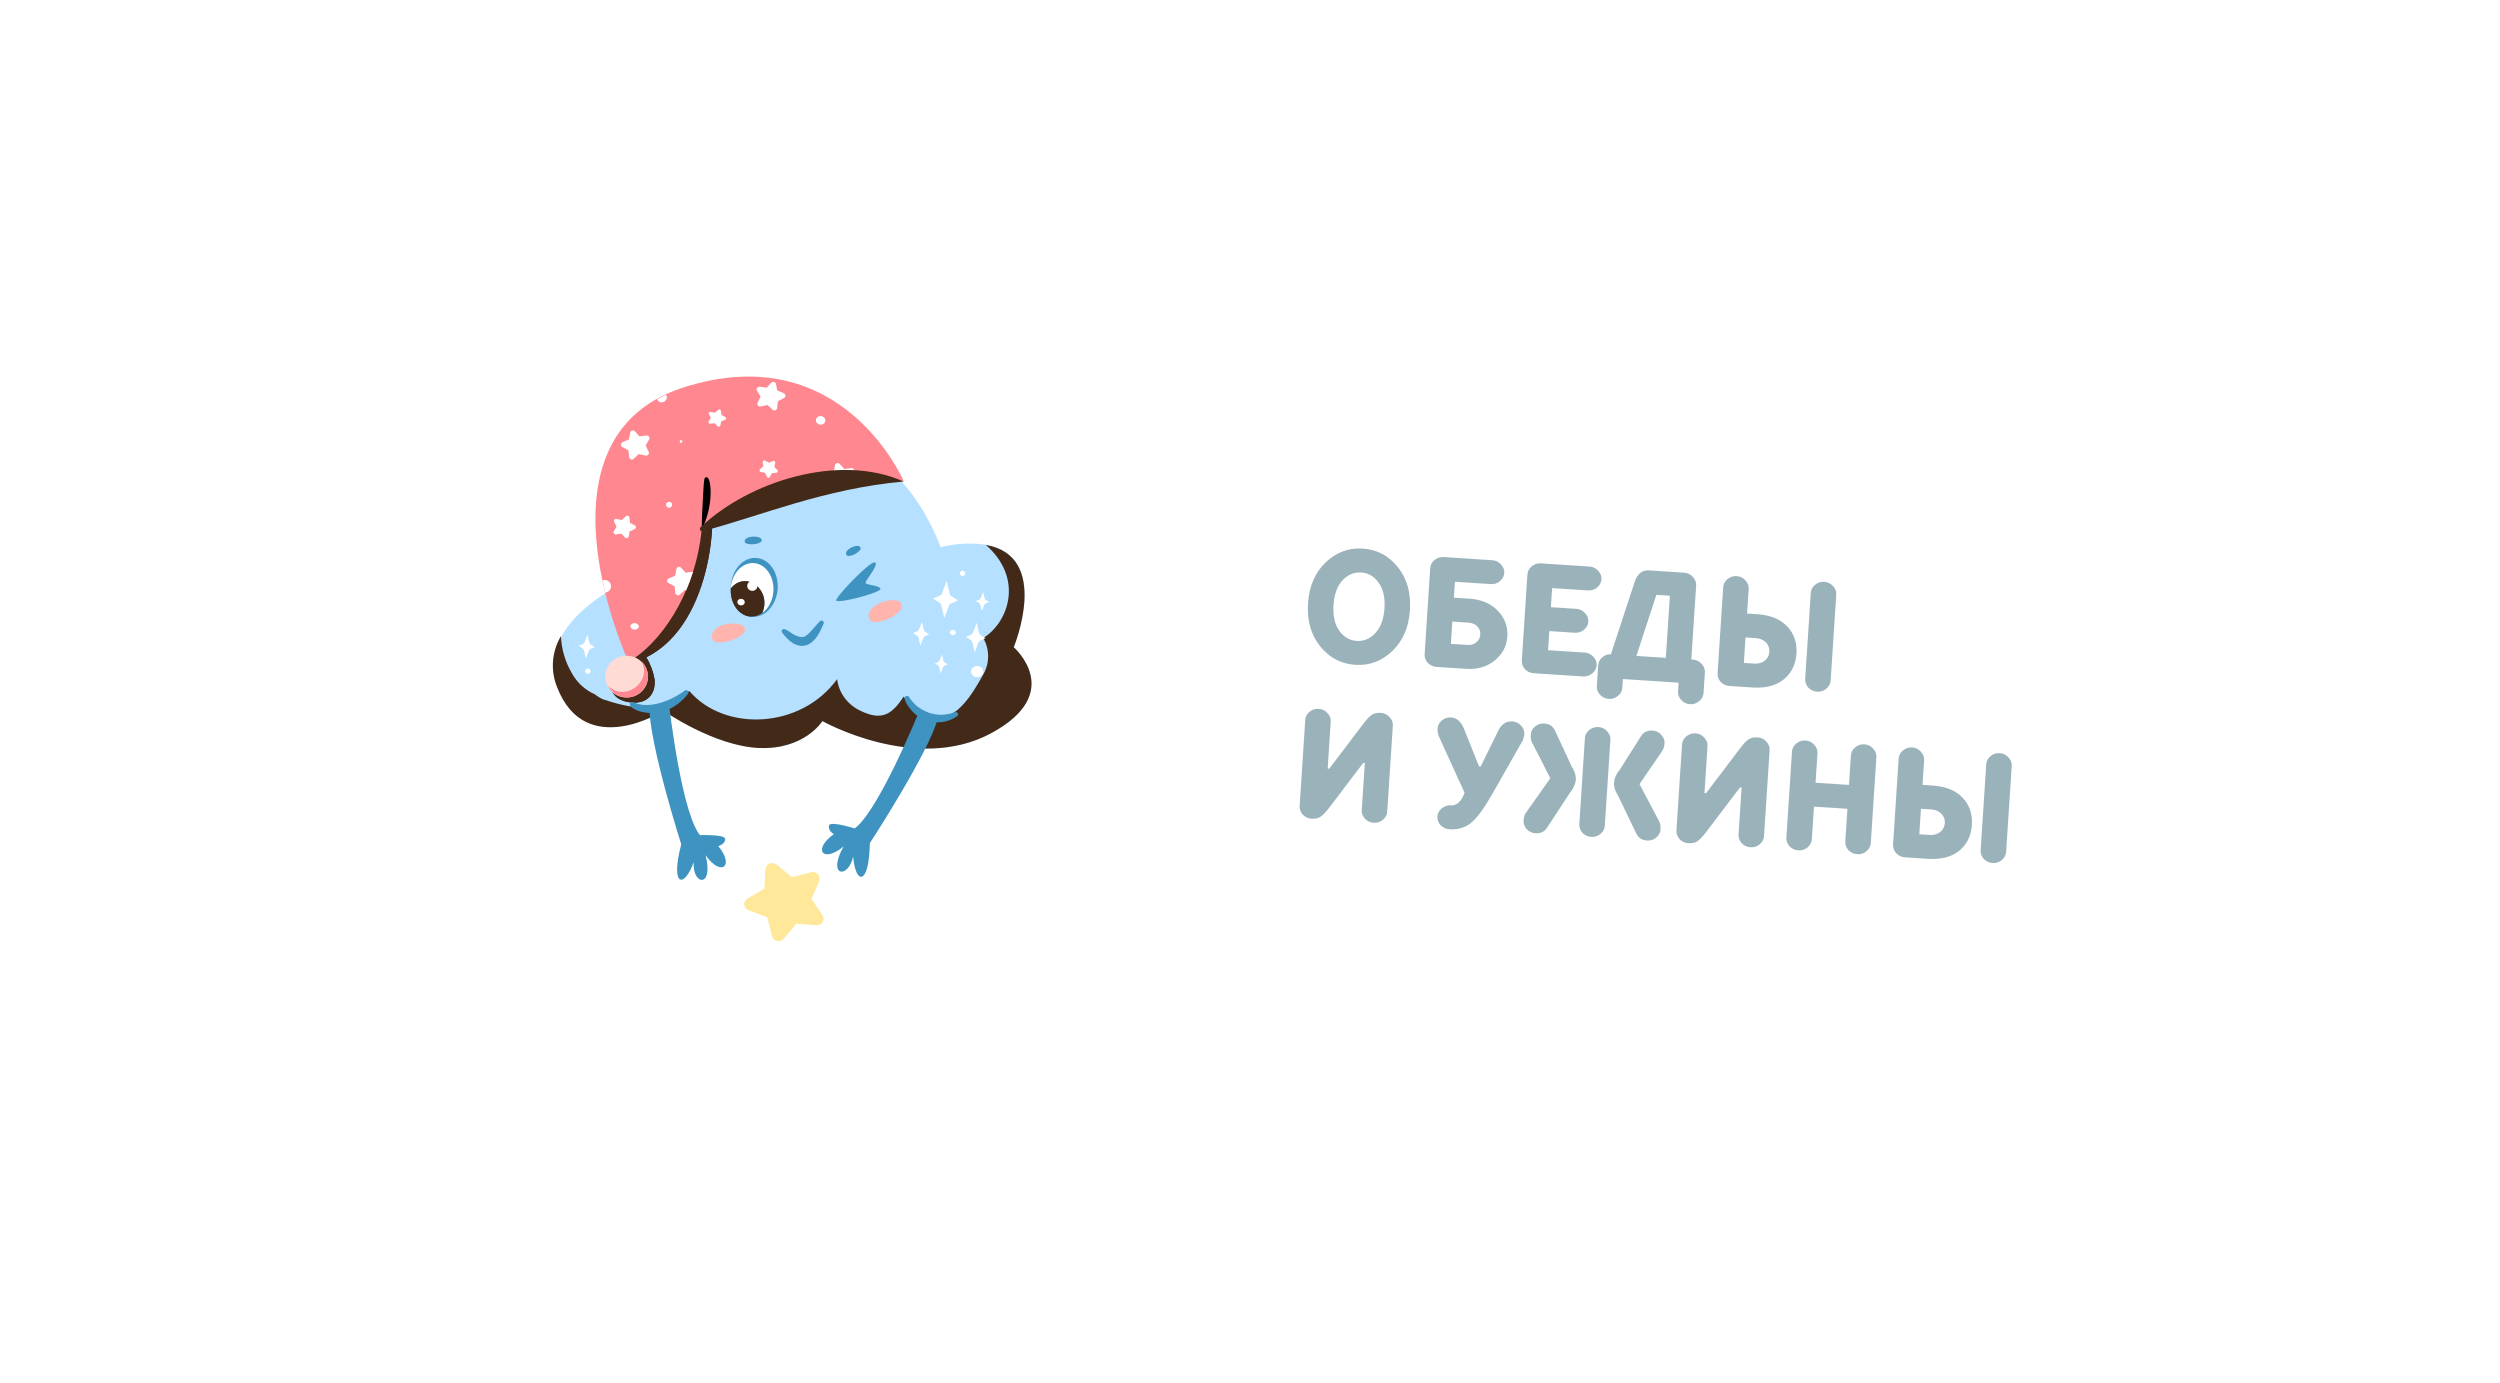 <?xml version="1.0" encoding="UTF-8"?> <svg xmlns="http://www.w3.org/2000/svg" width="141" height="78" viewBox="0 0 141 78" fill="none"> <g filter="url(#filter0_d_22_333)"> <rect x="17.543" y="9.039" width="108.876" height="42.245" rx="10.561" transform="rotate(3.724 17.543 9.039)" fill="white" shape-rendering="crispEdges"></rect> <g clip-path="url(#clip0_22_333)"> <path opacity="0.4" d="M42.222 46.062L43.275 46.456L43.539 47.514C43.557 47.581 43.593 47.642 43.644 47.691C43.694 47.739 43.758 47.773 43.828 47.788C43.897 47.804 43.969 47.8 44.037 47.778C44.104 47.756 44.163 47.716 44.208 47.663L44.916 46.817L46.038 46.905C46.11 46.911 46.181 46.897 46.244 46.865C46.308 46.833 46.361 46.785 46.397 46.725C46.433 46.666 46.452 46.597 46.45 46.528C46.448 46.459 46.427 46.392 46.388 46.334L45.771 45.419L46.201 44.413C46.227 44.349 46.235 44.279 46.223 44.211C46.211 44.143 46.179 44.08 46.132 44.028C46.085 43.976 46.023 43.938 45.955 43.918C45.887 43.897 45.814 43.896 45.745 43.914L44.659 44.193L43.802 43.485C43.747 43.44 43.681 43.41 43.611 43.4C43.54 43.389 43.468 43.398 43.402 43.425C43.337 43.452 43.28 43.497 43.24 43.554C43.199 43.61 43.176 43.677 43.173 43.746L43.115 44.834L42.152 45.401C42.092 45.438 42.043 45.49 42.012 45.552C41.981 45.614 41.968 45.683 41.976 45.752C41.983 45.821 42.01 45.886 42.053 45.941C42.097 45.996 42.156 46.038 42.222 46.062Z" fill="#FFC700"></path> <path d="M55.894 36.074C51.665 38.359 46.397 35.386 46.397 35.386C46.397 35.386 45.393 37.007 42.842 36.906C40.29 36.805 37.447 34.803 37.447 34.803C37.447 34.803 33.047 37.618 31.45 33.472C30.282 30.437 33.774 27.958 36.785 26.91C36.785 26.91 36.929 21.495 43.677 19.644C50.426 17.793 53.049 25.578 53.049 25.578C53.885 25.37 54.755 25.323 55.611 25.437C59.308 26.073 57.176 31.213 57.176 31.213C57.176 31.213 60.131 33.789 55.894 36.074Z" fill="#B5E0FF"></path> <g style="mix-blend-mode:soft-light"> <path d="M36.453 31.791C36.685 32.174 36.842 32.596 36.916 33.035C36.999 33.851 36.504 34.513 35.401 34.311C34.507 34.137 34.309 33.508 34.616 32.853C34.848 32.367 35.37 31.924 35.464 31.654C35.596 31.32 35.37 31.317 35.814 29.591C36.206 28.064 36.994 25.332 37.843 23.991C38.169 23.476 38.596 22.982 39.184 22.785C39.357 22.726 39.799 22.601 39.958 22.712C40.471 23.036 40.369 29.845 36.453 31.791Z" fill="#432918"></path> </g> <g style="mix-blend-mode:soft-light"> <path d="M36.453 31.791C36.685 32.174 36.842 32.596 36.916 33.035C36.999 33.851 36.504 34.513 35.401 34.311C34.507 34.137 34.309 33.508 34.616 32.853C34.848 32.367 35.37 31.924 35.464 31.654C35.596 31.32 35.37 31.317 35.814 29.591C36.206 28.064 36.994 25.332 37.843 23.991C38.169 23.476 38.596 22.982 39.184 22.785C39.357 22.726 39.799 22.601 39.958 22.712C40.471 23.036 40.369 29.845 36.453 31.791Z" fill="#432918"></path> </g> <path d="M50.975 21.874C47.839 21.027 42.274 23.189 39.578 24.567C39.209 28.306 37.156 31.083 35.446 32.046C34.804 30.57 34.312 29.036 33.978 27.467C32.95 22.602 33.742 18.088 38.574 16.563C47.526 13.708 50.975 21.874 50.975 21.874Z" fill="#FF8790"></path> <g style="mix-blend-mode:soft-light"> <path d="M39.577 24.566C39.581 23.913 39.626 23.104 39.666 22.448C39.706 21.791 39.7 21.62 39.86 21.636C40.154 21.672 40.236 23.364 39.577 24.566Z" fill="black"></path> </g> <path d="M43.86 27.93C43.805 28.767 43.218 29.556 42.435 29.505C41.773 29.462 41.156 28.762 41.221 27.759C41.281 26.842 41.919 26.139 42.651 26.187C43.383 26.234 43.92 27.007 43.86 27.93Z" fill="#3E93C1"></path> <path d="M43.62 28.066C43.571 28.826 43.035 29.544 42.318 29.497C41.711 29.458 41.152 28.816 41.211 27.909C41.266 27.074 41.849 26.434 42.514 26.477C43.18 26.521 43.675 27.231 43.62 28.066Z" fill="white"></path> <path d="M42.991 29.292C42.175 29.889 41.153 29.134 41.212 27.912C42.075 26.847 43.553 28.011 42.991 29.292Z" fill="#3E93C1"></path> <g style="mix-blend-mode:soft-light"> <path d="M42.991 29.292C42.175 29.889 41.153 29.134 41.212 27.912C42.075 26.847 43.553 28.011 42.991 29.292Z" fill="#432918"></path> </g> <path d="M47.165 28.594C47.034 28.482 49.104 26.303 49.351 26.44C49.597 26.578 48.772 27.474 48.818 27.599C48.863 27.723 49.625 27.731 49.658 27.932C49.691 28.133 47.353 28.763 47.165 28.594Z" fill="#3E93C1"></path> <path d="M45.327 30.639C45.571 30.589 45.998 29.993 46.245 29.753C46.267 29.734 46.294 29.724 46.323 29.722C46.352 29.72 46.38 29.728 46.404 29.744C46.428 29.76 46.446 29.783 46.455 29.81C46.464 29.836 46.464 29.865 46.454 29.892C46.241 30.362 46.032 30.895 45.491 31.106C44.896 31.288 44.414 30.81 44.107 30.386C44.093 30.363 44.086 30.335 44.089 30.308C44.092 30.28 44.105 30.255 44.124 30.235C44.143 30.215 44.169 30.202 44.197 30.198C44.225 30.194 44.253 30.199 44.278 30.212L44.335 30.246C44.465 30.254 44.88 30.712 45.327 30.639Z" fill="#3E93C1"></path> <path d="M49.048 29.663C49.291 30.124 51.064 29.367 50.845 28.786C50.625 28.204 48.612 28.857 49.048 29.663Z" fill="#FFB4AD"></path> <path d="M40.17 30.756C40.29 31.26 42.109 30.708 42.017 30.185C41.924 29.662 39.948 29.809 40.17 30.756Z" fill="#FFB4AD"></path> <path d="M42.718 27.782C42.713 27.857 42.678 27.926 42.621 27.975C42.563 28.023 42.489 28.048 42.413 28.043C42.337 28.038 42.265 28.004 42.215 27.948C42.165 27.892 42.139 27.819 42.144 27.745C42.149 27.671 42.184 27.602 42.241 27.553C42.298 27.504 42.373 27.479 42.449 27.484C42.525 27.489 42.596 27.523 42.646 27.579C42.697 27.635 42.722 27.708 42.718 27.782V27.782Z" fill="white"></path> <path d="M42.005 28.691C42.002 28.74 41.977 28.786 41.935 28.819C41.893 28.851 41.839 28.867 41.783 28.864C41.727 28.86 41.675 28.837 41.638 28.799C41.6 28.762 41.581 28.713 41.584 28.663C41.588 28.614 41.613 28.568 41.655 28.536C41.696 28.503 41.751 28.487 41.807 28.491C41.863 28.494 41.915 28.517 41.952 28.555C41.989 28.593 42.008 28.641 42.005 28.691Z" fill="white"></path> <g style="mix-blend-mode:soft-light"> <path d="M43.584 17.834L43.292 17.565L42.9 17.644C42.872 17.65 42.843 17.649 42.816 17.64C42.789 17.631 42.765 17.615 42.747 17.593C42.729 17.572 42.717 17.546 42.714 17.518C42.71 17.491 42.715 17.463 42.727 17.438L42.897 17.089L42.693 16.756C42.679 16.732 42.672 16.704 42.673 16.677C42.674 16.649 42.682 16.622 42.698 16.599C42.714 16.576 42.736 16.558 42.762 16.546C42.788 16.535 42.817 16.53 42.845 16.533L43.242 16.582L43.507 16.294C43.526 16.276 43.55 16.263 43.576 16.257C43.602 16.251 43.63 16.252 43.656 16.259C43.682 16.266 43.705 16.28 43.724 16.299C43.742 16.317 43.756 16.34 43.762 16.366L43.839 16.743L44.208 16.899C44.234 16.91 44.257 16.928 44.273 16.951C44.29 16.974 44.299 17.001 44.3 17.029C44.301 17.057 44.294 17.085 44.28 17.109C44.266 17.133 44.244 17.152 44.219 17.165L43.869 17.35L43.831 17.735C43.828 17.761 43.818 17.786 43.802 17.808C43.786 17.829 43.764 17.845 43.738 17.855C43.713 17.866 43.685 17.869 43.658 17.865C43.631 17.861 43.605 17.85 43.584 17.834V17.834Z" fill="white"></path> </g> <g style="mix-blend-mode:soft-light"> <path d="M36.409 20.412L36.022 20.33L35.736 20.602C35.715 20.619 35.69 20.631 35.663 20.635C35.636 20.64 35.609 20.637 35.583 20.628C35.558 20.618 35.535 20.602 35.518 20.582C35.501 20.561 35.49 20.536 35.485 20.509L35.444 20.117L35.095 19.931C35.07 19.917 35.05 19.896 35.037 19.872C35.024 19.847 35.018 19.819 35.02 19.791C35.022 19.762 35.031 19.735 35.048 19.712C35.064 19.689 35.086 19.672 35.112 19.66L35.471 19.501L35.543 19.116C35.548 19.089 35.561 19.064 35.58 19.043C35.599 19.023 35.623 19.008 35.65 19C35.677 18.992 35.706 18.992 35.733 19C35.76 19.007 35.784 19.021 35.804 19.041L36.069 19.333L36.46 19.282C36.488 19.278 36.516 19.282 36.542 19.294C36.568 19.305 36.59 19.324 36.606 19.347C36.622 19.37 36.631 19.398 36.632 19.426C36.633 19.454 36.626 19.482 36.612 19.506L36.415 19.847L36.585 20.199C36.598 20.225 36.604 20.254 36.6 20.283C36.597 20.312 36.586 20.34 36.567 20.362C36.549 20.385 36.524 20.402 36.496 20.41C36.468 20.419 36.438 20.419 36.409 20.412V20.412Z" fill="white"></path> </g> <g style="mix-blend-mode:soft-light"> <path d="M39.084 26.971C38.976 27.325 38.849 27.672 38.701 28.011C38.595 28.004 38.667 27.954 38.34 28.258C38.32 28.276 38.295 28.288 38.269 28.293C38.242 28.298 38.215 28.296 38.189 28.287C38.164 28.278 38.142 28.262 38.124 28.242C38.107 28.221 38.096 28.197 38.092 28.17L38.049 27.788L37.705 27.604C37.681 27.59 37.661 27.57 37.648 27.546C37.635 27.522 37.629 27.495 37.63 27.468C37.632 27.44 37.642 27.414 37.658 27.392C37.674 27.37 37.697 27.352 37.722 27.342L38.08 27.186L38.15 26.809C38.156 26.782 38.169 26.758 38.188 26.738C38.206 26.718 38.23 26.703 38.257 26.696C38.284 26.689 38.312 26.688 38.339 26.695C38.365 26.703 38.39 26.717 38.409 26.736L38.672 27.021C38.808 26.997 38.945 26.98 39.084 26.971V26.971Z" fill="white"></path> </g> <g style="mix-blend-mode:soft-light"> <path d="M35.259 25.042L35.049 24.818L34.741 24.858C34.718 24.862 34.696 24.859 34.675 24.85C34.654 24.841 34.637 24.827 34.624 24.809C34.612 24.791 34.605 24.769 34.604 24.747C34.603 24.726 34.609 24.704 34.621 24.685L34.774 24.422L34.638 24.151C34.627 24.131 34.623 24.109 34.625 24.087C34.627 24.065 34.636 24.045 34.649 24.027C34.663 24.01 34.682 23.997 34.703 23.99C34.724 23.983 34.747 23.981 34.769 23.986L35.074 24.046L35.298 23.838C35.314 23.823 35.334 23.812 35.356 23.807C35.378 23.802 35.401 23.804 35.422 23.811C35.443 23.819 35.461 23.832 35.475 23.849C35.489 23.866 35.498 23.887 35.5 23.909L35.534 24.209L35.808 24.354C35.827 24.365 35.843 24.381 35.854 24.4C35.864 24.419 35.869 24.441 35.868 24.462C35.866 24.484 35.859 24.505 35.846 24.522C35.833 24.54 35.815 24.553 35.794 24.561L35.511 24.686L35.455 24.985C35.451 25.005 35.441 25.023 35.427 25.038C35.412 25.053 35.394 25.064 35.374 25.07C35.354 25.075 35.333 25.076 35.313 25.071C35.292 25.066 35.274 25.056 35.259 25.042V25.042Z" fill="white"></path> </g> <g style="mix-blend-mode:soft-light"> <path d="M40.472 18.76L40.308 18.589L40.065 18.617C40.048 18.62 40.03 18.618 40.014 18.611C39.998 18.604 39.984 18.593 39.974 18.579C39.964 18.566 39.958 18.55 39.957 18.533C39.956 18.516 39.961 18.5 39.969 18.485L40.09 18.286L39.983 18.076C39.975 18.061 39.971 18.045 39.973 18.028C39.974 18.011 39.981 17.996 39.992 17.982C40.002 17.969 40.017 17.959 40.033 17.953C40.05 17.948 40.068 17.946 40.085 17.95L40.326 17.997L40.503 17.839C40.516 17.827 40.532 17.82 40.549 17.816C40.566 17.813 40.584 17.814 40.6 17.82C40.617 17.825 40.632 17.835 40.642 17.848C40.653 17.861 40.66 17.877 40.662 17.893L40.689 18.125L40.907 18.235C40.922 18.244 40.934 18.256 40.942 18.27C40.95 18.285 40.954 18.301 40.953 18.317C40.952 18.334 40.946 18.349 40.936 18.362C40.926 18.376 40.912 18.386 40.897 18.393L40.673 18.487L40.63 18.716C40.626 18.731 40.618 18.746 40.607 18.757C40.596 18.769 40.581 18.777 40.565 18.782C40.549 18.786 40.532 18.787 40.516 18.783C40.499 18.779 40.484 18.771 40.472 18.76Z" fill="white"></path> </g> <g style="mix-blend-mode:soft-light"> <path d="M43.783 21.385L43.538 21.407L43.42 21.616C43.411 21.631 43.399 21.644 43.383 21.652C43.367 21.66 43.35 21.664 43.332 21.663C43.314 21.662 43.297 21.656 43.283 21.646C43.269 21.635 43.257 21.622 43.251 21.605L43.152 21.387L42.912 21.341C42.895 21.338 42.879 21.33 42.866 21.318C42.853 21.307 42.844 21.292 42.839 21.275C42.834 21.259 42.835 21.242 42.84 21.225C42.844 21.209 42.854 21.194 42.867 21.183L43.05 21.024L43.019 20.788C43.016 20.77 43.019 20.753 43.026 20.737C43.033 20.721 43.045 20.708 43.06 20.699C43.075 20.689 43.092 20.684 43.11 20.684C43.128 20.684 43.145 20.688 43.161 20.697L43.373 20.818L43.594 20.718C43.61 20.711 43.627 20.708 43.645 20.71C43.662 20.712 43.679 20.719 43.693 20.73C43.706 20.74 43.717 20.754 43.723 20.771C43.729 20.787 43.73 20.804 43.726 20.821L43.674 21.055L43.841 21.228C43.854 21.241 43.863 21.256 43.867 21.273C43.871 21.291 43.87 21.308 43.864 21.325C43.858 21.341 43.847 21.356 43.833 21.367C43.819 21.377 43.801 21.384 43.783 21.385Z" fill="white"></path> </g> <g style="mix-blend-mode:soft-light"> <path d="M48.15 21.345C47.918 21.749 47.942 21.647 48.005 21.78C46.721 21.949 47.158 22.038 46.649 21.765C46.624 21.751 46.605 21.731 46.591 21.706C46.578 21.682 46.572 21.654 46.574 21.627C46.575 21.599 46.585 21.572 46.601 21.549C46.618 21.527 46.64 21.509 46.666 21.499L47.025 21.338L47.096 20.956C47.101 20.928 47.113 20.903 47.132 20.882C47.151 20.861 47.175 20.846 47.202 20.838C47.229 20.83 47.258 20.831 47.285 20.838C47.312 20.846 47.337 20.861 47.355 20.882L47.619 21.172L48.01 21.122C48.037 21.119 48.064 21.125 48.089 21.137C48.113 21.149 48.134 21.168 48.148 21.191C48.163 21.214 48.171 21.241 48.171 21.268C48.171 21.295 48.164 21.322 48.15 21.345V21.345Z" fill="white"></path> </g> <g style="mix-blend-mode:soft-light"> <path d="M46.551 18.447C46.547 18.511 46.514 18.571 46.461 18.613C46.408 18.655 46.338 18.676 46.267 18.672C46.196 18.667 46.13 18.637 46.083 18.588C46.035 18.54 46.011 18.476 46.016 18.412C46.02 18.348 46.052 18.288 46.105 18.245C46.158 18.203 46.228 18.182 46.299 18.187C46.37 18.192 46.436 18.221 46.484 18.27C46.531 18.319 46.555 18.382 46.551 18.447Z" fill="white"></path> </g> <g style="mix-blend-mode:soft-light"> <path d="M37.068 17.234C37.224 17.144 37.391 17.059 37.559 16.982C37.786 17.304 37.208 17.624 37.068 17.234Z" fill="white"></path> </g> <g style="mix-blend-mode:soft-light"> <path d="M38.486 19.613C38.487 19.624 38.486 19.635 38.483 19.645C38.479 19.655 38.473 19.665 38.465 19.673C38.458 19.681 38.448 19.687 38.438 19.691C38.427 19.695 38.416 19.696 38.405 19.696C38.394 19.695 38.383 19.692 38.373 19.686C38.363 19.681 38.355 19.674 38.348 19.665C38.341 19.656 38.337 19.646 38.334 19.636C38.332 19.625 38.332 19.614 38.335 19.603C38.339 19.586 38.349 19.571 38.364 19.56C38.379 19.55 38.397 19.545 38.415 19.546C38.433 19.547 38.45 19.555 38.463 19.567C38.476 19.579 38.484 19.595 38.486 19.613V19.613Z" fill="white"></path> </g> <g style="mix-blend-mode:soft-light"> <path d="M37.908 23.201C37.906 23.245 37.885 23.287 37.85 23.316C37.816 23.346 37.771 23.36 37.725 23.358C37.68 23.355 37.637 23.334 37.607 23.3C37.577 23.267 37.561 23.223 37.564 23.178C37.567 23.134 37.588 23.093 37.622 23.063C37.657 23.034 37.702 23.019 37.747 23.022C37.793 23.025 37.836 23.045 37.866 23.079C37.896 23.113 37.911 23.156 37.908 23.201V23.201Z" fill="white"></path> </g> <g style="mix-blend-mode:soft-light"> <path d="M34.459 27.81C34.454 27.895 34.419 27.976 34.359 28.037C34.299 28.098 34.219 28.135 34.135 28.141C34.082 27.918 34.03 27.687 33.983 27.452C34.039 27.431 34.099 27.424 34.157 27.432C34.216 27.44 34.272 27.463 34.319 27.499C34.367 27.535 34.404 27.582 34.429 27.637C34.453 27.691 34.464 27.75 34.459 27.81V27.81Z" fill="white"></path> </g> <g style="mix-blend-mode:soft-light"> <path d="M36.041 30.062C36.022 30.115 35.987 30.16 35.94 30.191C35.893 30.222 35.837 30.236 35.78 30.233C35.723 30.229 35.67 30.207 35.627 30.171C35.584 30.134 35.555 30.085 35.544 30.03C35.562 29.978 35.597 29.933 35.644 29.902C35.691 29.871 35.748 29.856 35.804 29.86C35.861 29.864 35.915 29.885 35.957 29.922C36 29.959 36.029 30.008 36.041 30.062Z" fill="white"></path> </g> <g style="mix-blend-mode:soft-light"> <path d="M41.88 23.545C41.452 23.701 41.487 23.701 41.49 23.642C41.494 23.603 41.51 23.566 41.538 23.537C41.566 23.507 41.603 23.485 41.645 23.474C41.688 23.464 41.733 23.465 41.775 23.478C41.816 23.49 41.853 23.514 41.88 23.545V23.545Z" fill="white"></path> </g> <g style="mix-blend-mode:soft-light"> <path d="M39.509 24.459C42.248 21.854 47.339 20.256 50.967 21.878C46.512 22.272 42.917 23.814 39.644 24.673C39.616 24.681 39.586 24.68 39.558 24.67C39.531 24.66 39.508 24.641 39.492 24.616C39.477 24.592 39.47 24.563 39.473 24.535C39.476 24.506 39.489 24.48 39.509 24.459V24.459Z" fill="#432918"></path> </g> <g style="mix-blend-mode:soft-light"> <path d="M55.891 36.077C51.658 38.357 46.383 35.388 46.383 35.388C46.383 35.388 45.378 37.006 42.824 36.905C40.27 36.804 37.424 34.805 37.424 34.805C37.424 34.805 33.02 37.614 31.42 33.475C31.231 33.01 31.152 32.509 31.19 32.011C31.228 31.513 31.381 31.03 31.638 30.598C31.666 31.326 31.874 32.037 32.244 32.671C32.531 33.208 32.995 33.636 33.561 33.886C33.702 34.002 33.859 34.096 34.028 34.166C36.316 34.925 37.181 34.704 38.879 33.693C40.855 36.005 45.165 35.851 47.213 33.023C47.26 33.405 47.406 33.769 47.638 34.082C47.869 34.394 48.179 34.644 48.536 34.809C49.765 35.41 50.325 34.977 50.967 34.007C51.303 34.489 51.673 35.003 52.249 35.19C52.864 35.39 53.553 35.147 54.035 34.732C54.615 34.232 55.059 33.462 55.428 32.809C55.621 32.492 55.725 32.131 55.73 31.762C55.736 31.394 55.641 31.03 55.456 30.707C56.917 29.785 57.733 27.317 55.605 25.457C59.307 26.093 57.173 31.223 57.173 31.223C57.173 31.223 60.132 33.797 55.891 36.077Z" fill="#432918"></path> </g> <path d="M51.887 34.726C51.887 34.726 49.398 40.889 48.043 41.544L49.023 42.327C49.023 42.327 52.413 37.148 52.912 35.176L51.887 34.726Z" fill="#3E93C1"></path> <path d="M51.269 34.027C51.461 34.339 51.734 34.596 52.06 34.772C52.387 34.949 52.756 35.039 53.13 35.033C53.38 35.02 53.626 34.969 53.86 34.885C53.89 34.874 53.924 34.875 53.954 34.887C53.984 34.899 54.008 34.921 54.023 34.949C54.037 34.977 54.041 35.009 54.033 35.039C54.025 35.07 54.005 35.096 53.979 35.113C53.607 35.374 53.149 35.494 52.691 35.451C52.233 35.407 51.806 35.203 51.492 34.877C51.289 34.675 50.832 34.061 51.113 33.972C51.203 33.944 51.295 34.029 51.269 34.027Z" fill="#3E93C1"></path> <path d="M48.446 41.518C48.446 41.518 46.848 40.984 46.76 41.272C46.672 41.559 47.028 41.767 47.028 41.767C45.836 42.598 46.375 43.447 47.58 42.459C46.613 44.165 47.854 44.314 48.12 43.017C48.234 44.619 49.034 44.724 49.059 42.222L48.446 41.518Z" fill="#3E93C1"></path> <path d="M35.721 34.328C37.071 34.933 38.789 33.547 38.627 33.663C38.653 33.647 38.684 33.64 38.715 33.644C38.745 33.648 38.773 33.662 38.795 33.684C38.816 33.706 38.829 33.734 38.832 33.764C38.834 33.794 38.826 33.824 38.808 33.849C37.356 35.697 35.205 34.695 35.565 34.351C35.637 34.28 35.747 34.33 35.721 34.328Z" fill="#3E93C1"></path> <path d="M37.729 34.403C37.729 34.403 38.467 40.978 39.606 41.962L38.46 42.463C38.46 42.463 36.582 36.587 36.631 34.569L37.729 34.403Z" fill="#3E93C1"></path> <path d="M39.211 41.831C39.211 41.831 40.892 41.738 40.9 42.036C40.909 42.334 40.51 42.438 40.51 42.438C41.437 43.543 40.692 44.212 39.793 42.954C40.273 44.829 39.037 44.654 39.125 43.345C38.587 44.844 37.787 44.735 38.422 42.342L39.211 41.831Z" fill="#3E93C1"></path> <path d="M42 25.265C42.018 25.515 42.988 25.441 42.963 25.173C42.937 24.904 41.975 24.907 42 25.265Z" fill="#3E93C1"></path> <path d="M47.738 26.017C47.853 26.231 48.661 25.813 48.525 25.584C48.388 25.354 47.571 25.706 47.738 26.017Z" fill="#3E93C1"></path> <g style="mix-blend-mode:soft-light"> <path d="M53.394 27.485L53.592 28.301L54.033 28.575L53.559 28.792L53.258 29.573L53.06 28.759L52.619 28.483L53.092 28.269L53.394 27.485Z" fill="white"></path> </g> <g style="mix-blend-mode:soft-light"> <path d="M51.996 29.791C52.152 30.42 52.05 30.268 52.411 30.492C52.025 30.664 52.15 30.527 51.909 31.133C51.753 30.504 51.854 30.653 51.493 30.432C51.88 30.257 51.76 30.394 51.996 29.791Z" fill="white"></path> </g> <g style="mix-blend-mode:soft-light"> <path d="M33.132 30.51C33.288 31.139 33.186 30.989 33.547 31.211C33.16 31.384 33.286 31.249 33.044 31.852C32.891 31.223 32.99 31.372 32.629 31.151C33.015 30.991 32.898 31.113 33.132 30.51Z" fill="white"></path> </g> <g style="mix-blend-mode:soft-light"> <path d="M55.084 29.842C55.27 30.617 55.149 30.439 55.584 30.717C55.117 30.941 55.26 30.764 54.975 31.52C54.789 30.744 54.909 30.92 54.475 30.645C54.944 30.426 54.798 30.597 55.084 29.842Z" fill="white"></path> </g> <g style="mix-blend-mode:soft-light"> <path d="M55.446 28.105C55.575 28.614 55.493 28.491 55.793 28.671C55.472 28.81 55.57 28.699 55.376 29.187C55.246 28.678 55.329 28.801 55.028 28.621C55.349 28.482 55.252 28.591 55.446 28.105Z" fill="white"></path> </g> <g style="mix-blend-mode:soft-light"> <path d="M53.124 31.624C53.245 32.132 53.167 32.009 53.452 32.188C53.147 32.328 53.24 32.217 53.054 32.705C52.932 32.197 53.01 32.319 52.726 32.141C53.031 32.001 52.938 32.109 53.124 31.624Z" fill="white"></path> </g> <g style="mix-blend-mode:soft-light"> <path d="M53.914 30.402C53.907 30.443 53.884 30.479 53.85 30.505C53.817 30.53 53.775 30.543 53.733 30.54C53.691 30.537 53.651 30.519 53.621 30.49C53.591 30.46 53.573 30.421 53.57 30.38C53.578 30.339 53.601 30.302 53.635 30.277C53.668 30.251 53.71 30.239 53.752 30.242C53.794 30.244 53.834 30.262 53.864 30.292C53.894 30.321 53.912 30.36 53.914 30.402Z" fill="white"></path> </g> <g style="mix-blend-mode:soft-light"> <path d="M54.437 27.085C54.43 27.121 54.41 27.153 54.38 27.175C54.351 27.198 54.314 27.209 54.276 27.206C54.239 27.204 54.204 27.188 54.178 27.162C54.151 27.136 54.135 27.102 54.133 27.066C54.131 27.044 54.135 27.023 54.142 27.003C54.15 26.983 54.162 26.965 54.178 26.95C54.193 26.935 54.212 26.924 54.232 26.916C54.252 26.909 54.274 26.905 54.296 26.907C54.318 26.908 54.339 26.914 54.358 26.924C54.378 26.934 54.395 26.948 54.408 26.965C54.421 26.982 54.431 27.002 54.436 27.022C54.441 27.043 54.441 27.065 54.437 27.085Z" fill="white"></path> </g> <g style="mix-blend-mode:soft-light"> <path d="M33.305 32.581C33.302 32.62 33.284 32.657 33.253 32.684C33.222 32.71 33.182 32.723 33.142 32.72C33.101 32.718 33.063 32.699 33.036 32.669C33.009 32.639 32.995 32.6 32.998 32.561C33.001 32.521 33.019 32.484 33.05 32.458C33.081 32.432 33.12 32.419 33.161 32.421C33.202 32.424 33.24 32.442 33.267 32.472C33.294 32.502 33.307 32.541 33.305 32.581Z" fill="white"></path> </g> <g style="mix-blend-mode:soft-light"> <path d="M55.46 32.618C55.454 32.702 55.413 32.78 55.344 32.836C55.276 32.891 55.186 32.919 55.095 32.913C55.004 32.907 54.918 32.868 54.858 32.804C54.797 32.74 54.766 32.657 54.771 32.573C54.777 32.489 54.818 32.411 54.887 32.356C54.955 32.3 55.045 32.273 55.136 32.279C55.227 32.285 55.313 32.324 55.373 32.387C55.434 32.451 55.465 32.534 55.46 32.618Z" fill="white"></path> </g> <path d="M35.263 34.056C35.928 34.099 36.501 33.608 36.544 32.96C36.586 32.311 36.081 31.75 35.416 31.707C34.75 31.663 34.177 32.154 34.135 32.803C34.092 33.452 34.597 34.012 35.263 34.056Z" fill="#FFDBD6"></path> <path d="M36.544 32.947C36.527 33.209 36.424 33.458 36.251 33.655C36.078 33.852 35.845 33.986 35.587 34.037C35.33 34.088 35.063 34.052 34.828 33.935C34.593 33.819 34.403 33.628 34.288 33.392C35.239 34.339 36.789 33.188 36.187 32.019C36.31 32.139 36.406 32.284 36.468 32.444C36.529 32.604 36.555 32.776 36.544 32.947Z" fill="#FF8790"></path> </g> <path d="M77.57 30.422C77.873 30.099 78.045 29.635 78.084 29.031C78.124 28.426 78.014 27.944 77.754 27.584C77.501 27.225 77.174 27.032 76.773 27.006C76.372 26.98 76.019 27.128 75.716 27.451C75.418 27.775 75.25 28.239 75.21 28.843C75.171 29.448 75.278 29.93 75.531 30.289C75.79 30.649 76.12 30.842 76.522 30.868C76.923 30.894 77.272 30.745 77.57 30.422ZM78.84 26.708C79.357 27.355 79.584 28.16 79.521 29.124C79.458 30.088 79.129 30.857 78.532 31.432C77.936 32.006 77.236 32.267 76.434 32.215C75.632 32.163 74.972 31.813 74.455 31.166C73.938 30.519 73.71 29.714 73.773 28.75C73.836 27.786 74.166 27.017 74.762 26.442C75.359 25.868 76.058 25.607 76.861 25.659C77.663 25.711 78.323 26.061 78.84 26.708ZM84.476 29.167C84.871 29.577 85.05 30.058 85.014 30.609C84.978 31.16 84.741 31.613 84.303 31.97C83.865 32.326 83.326 32.483 82.685 32.441L81.023 32.333C80.826 32.321 80.659 32.244 80.524 32.102C80.396 31.956 80.337 31.793 80.349 31.613L80.664 26.763C80.676 26.584 80.755 26.433 80.901 26.31C81.054 26.181 81.229 26.124 81.427 26.137L84.166 26.315C84.364 26.328 84.527 26.407 84.655 26.554C84.79 26.695 84.852 26.855 84.841 27.035C84.829 27.215 84.747 27.369 84.594 27.497C84.448 27.62 84.276 27.675 84.078 27.662L82.058 27.53L81.999 28.428L82.897 28.487C83.556 28.53 84.082 28.756 84.476 29.167ZM81.83 31.033L82.773 31.094C82.97 31.107 83.136 31.058 83.269 30.946C83.403 30.835 83.475 30.689 83.487 30.51C83.499 30.324 83.443 30.17 83.319 30.048C83.201 29.92 83.031 29.849 82.809 29.834L81.911 29.776L81.83 31.033ZM87.311 31.39L89.377 31.524C89.574 31.537 89.737 31.617 89.866 31.764C90.001 31.905 90.063 32.065 90.051 32.245C90.04 32.424 89.954 32.578 89.796 32.706C89.638 32.828 89.469 32.883 89.289 32.871L86.505 32.69C86.307 32.677 86.141 32.6 86.006 32.459C85.877 32.313 85.819 32.149 85.83 31.97L86.146 27.12C86.158 26.941 86.237 26.789 86.383 26.666C86.536 26.538 86.711 26.48 86.908 26.493L89.647 26.672C89.845 26.684 90.008 26.764 90.137 26.911C90.272 27.052 90.334 27.212 90.322 27.392C90.31 27.572 90.228 27.726 90.076 27.854C89.929 27.977 89.757 28.032 89.56 28.019L87.539 27.887L87.469 28.965L88.906 29.058C89.103 29.071 89.267 29.151 89.395 29.298C89.531 29.439 89.592 29.599 89.581 29.779C89.569 29.958 89.487 30.112 89.334 30.241C89.188 30.363 89.016 30.418 88.818 30.406L87.381 30.312L87.311 31.39ZM93.418 28.27L92.292 31.714L93.953 31.822L94.181 28.319L93.418 28.27ZM90.061 33.418L90.137 32.25C90.149 32.071 90.225 31.919 90.365 31.796C90.512 31.667 90.675 31.609 90.855 31.62L92.204 27.514C92.353 27.073 92.622 26.865 93.011 26.89L94.987 27.019C95.185 27.032 95.348 27.112 95.477 27.258C95.612 27.399 95.674 27.56 95.662 27.739L95.39 31.916L95.48 31.921C95.678 31.934 95.841 32.014 95.969 32.161C96.105 32.302 96.166 32.462 96.155 32.642L96.079 33.809C96.067 33.989 95.985 34.14 95.833 34.262C95.686 34.391 95.514 34.449 95.316 34.436C95.119 34.423 94.953 34.343 94.818 34.196C94.689 34.056 94.63 33.895 94.642 33.716L94.674 33.222L91.531 33.017L91.498 33.511C91.487 33.691 91.405 33.842 91.252 33.964C91.106 34.093 90.934 34.151 90.736 34.138C90.538 34.125 90.372 34.045 90.237 33.898C90.108 33.757 90.05 33.597 90.061 33.418ZM103.565 28.254L103.249 33.103C103.237 33.283 103.155 33.437 103.002 33.565C102.856 33.688 102.684 33.743 102.487 33.73C102.289 33.717 102.123 33.64 101.988 33.499C101.859 33.353 101.8 33.19 101.812 33.01L102.128 28.16C102.139 27.981 102.218 27.829 102.365 27.707C102.517 27.578 102.692 27.52 102.89 27.533C103.087 27.546 103.251 27.626 103.379 27.773C103.515 27.914 103.576 28.074 103.565 28.254ZM99.031 30.709L98.447 30.671L98.353 32.108L98.937 32.146C99.177 32.162 99.376 32.106 99.534 31.978C99.693 31.85 99.779 31.684 99.792 31.48C99.805 31.277 99.742 31.101 99.601 30.954C99.46 30.806 99.27 30.725 99.031 30.709ZM100.796 30.049C101.185 30.453 101.359 30.963 101.319 31.58C101.279 32.197 101.04 32.683 100.601 33.039C100.164 33.39 99.58 33.541 98.849 33.493L97.547 33.409C97.35 33.396 97.183 33.319 97.048 33.178C96.919 33.031 96.861 32.868 96.872 32.688L97.188 27.839C97.2 27.659 97.279 27.508 97.425 27.385C97.578 27.257 97.753 27.199 97.95 27.212C98.148 27.225 98.311 27.305 98.44 27.451C98.575 27.592 98.637 27.753 98.625 27.932L98.534 29.324L99.118 29.362C99.849 29.41 100.408 29.639 100.796 30.049ZM73.3 40.173L73.616 35.324C73.628 35.144 73.707 34.993 73.853 34.87C74.006 34.742 74.181 34.684 74.378 34.697C74.576 34.71 74.739 34.789 74.868 34.936C75.003 35.077 75.065 35.238 75.053 35.417L74.881 38.067L74.97 38.072L76.894 35.537C77.079 35.291 77.237 35.123 77.369 35.036C77.501 34.948 77.671 34.911 77.881 34.925C78.079 34.938 78.242 35.017 78.37 35.164C78.506 35.305 78.567 35.465 78.556 35.645L78.24 40.495C78.228 40.675 78.146 40.828 77.993 40.957C77.847 41.08 77.675 41.135 77.478 41.122C77.28 41.109 77.114 41.032 76.979 40.891C76.85 40.744 76.791 40.581 76.803 40.401L76.975 37.752L76.886 37.746L74.962 40.282C74.772 40.528 74.61 40.695 74.478 40.782C74.352 40.87 74.185 40.907 73.975 40.894C73.778 40.881 73.611 40.804 73.476 40.663C73.347 40.516 73.289 40.353 73.3 40.173ZM85.806 36.613L84.176 39.483C83.714 40.295 83.315 40.84 82.978 41.119C82.647 41.398 82.237 41.522 81.746 41.49C81.548 41.477 81.382 41.4 81.246 41.259C81.118 41.112 81.059 40.949 81.071 40.769C81.082 40.59 81.162 40.438 81.308 40.316C81.46 40.187 81.636 40.13 81.833 40.142C81.995 40.153 82.143 40.096 82.277 39.973C82.411 39.849 82.519 39.667 82.601 39.426L81.18 36.312C81.1 36.157 81.066 35.989 81.078 35.809C81.09 35.63 81.169 35.478 81.315 35.356C81.468 35.227 81.643 35.17 81.84 35.182C82.158 35.203 82.399 35.414 82.566 35.816L83.419 37.946L83.509 37.952L84.497 35.942C84.678 35.562 84.945 35.385 85.298 35.407C85.496 35.42 85.659 35.5 85.787 35.647C85.923 35.788 85.984 35.948 85.973 36.128C85.968 36.206 85.95 36.286 85.921 36.368C85.897 36.451 85.873 36.512 85.846 36.553L85.806 36.613ZM89.074 41.2L89.389 36.35C89.401 36.171 89.48 36.019 89.626 35.897C89.779 35.768 89.954 35.711 90.152 35.723C90.349 35.736 90.512 35.816 90.641 35.963C90.776 36.104 90.838 36.264 90.826 36.444L90.511 41.294C90.499 41.473 90.417 41.627 90.264 41.755C90.118 41.878 89.946 41.933 89.748 41.92C89.551 41.907 89.384 41.83 89.249 41.689C89.121 41.543 89.062 41.38 89.074 41.2ZM86.097 40.51L87.438 38.613L86.438 36.654C86.356 36.529 86.322 36.361 86.336 36.151C86.347 35.972 86.426 35.821 86.573 35.698C86.725 35.569 86.9 35.512 87.098 35.525C87.385 35.543 87.587 35.677 87.703 35.925L88.653 37.971C88.817 38.222 88.891 38.467 88.875 38.707C88.868 38.815 88.837 38.927 88.781 39.043C88.731 39.16 88.683 39.251 88.637 39.314L88.559 39.408L87.257 41.397C87.11 41.628 86.892 41.734 86.605 41.716C86.407 41.703 86.241 41.626 86.106 41.485C85.977 41.338 85.919 41.175 85.93 40.995C85.936 40.9 85.951 40.813 85.974 40.737C86.004 40.654 86.031 40.596 86.058 40.562L86.097 40.51ZM92.468 38.941L93.551 40.995C93.633 41.121 93.668 41.288 93.654 41.498C93.642 41.678 93.56 41.832 93.407 41.96C93.261 42.083 93.089 42.138 92.892 42.125C92.604 42.106 92.403 41.973 92.286 41.725L91.253 39.583C91.089 39.332 91.015 39.087 91.031 38.847C91.038 38.739 91.066 38.627 91.116 38.51C91.171 38.393 91.222 38.303 91.269 38.24L91.347 38.146L92.553 36.24C92.7 36.01 92.918 35.903 93.205 35.922C93.403 35.935 93.566 36.015 93.695 36.161C93.83 36.303 93.891 36.463 93.88 36.642C93.874 36.738 93.856 36.827 93.826 36.91C93.797 36.986 93.77 37.041 93.743 37.075L93.713 37.128L92.468 38.941ZM94.551 41.556L94.867 36.707C94.879 36.527 94.958 36.376 95.104 36.253C95.257 36.125 95.432 36.067 95.629 36.08C95.827 36.093 95.99 36.172 96.119 36.319C96.254 36.46 96.316 36.621 96.304 36.8L96.132 39.45L96.221 39.455L98.145 36.92C98.329 36.673 98.488 36.506 98.62 36.419C98.752 36.331 98.922 36.294 99.132 36.308C99.329 36.321 99.493 36.4 99.621 36.547C99.757 36.688 99.818 36.849 99.806 37.028L99.491 41.878C99.479 42.057 99.397 42.212 99.244 42.34C99.098 42.463 98.926 42.518 98.729 42.505C98.531 42.492 98.365 42.415 98.23 42.274C98.101 42.127 98.042 41.964 98.054 41.784L98.226 39.135L98.137 39.129L96.213 41.665C96.022 41.911 95.861 42.078 95.729 42.165C95.603 42.253 95.436 42.29 95.226 42.277C95.028 42.264 94.862 42.187 94.727 42.046C94.598 41.899 94.54 41.736 94.551 41.556ZM100.752 41.96L101.068 37.11C101.079 36.931 101.158 36.779 101.305 36.657C101.457 36.528 101.632 36.471 101.83 36.483C102.028 36.496 102.191 36.576 102.32 36.723C102.455 36.864 102.516 37.024 102.505 37.204L102.397 38.865L104.283 38.988L104.391 37.327C104.402 37.147 104.481 36.996 104.628 36.873C104.78 36.745 104.955 36.687 105.153 36.7C105.351 36.712 105.514 36.792 105.643 36.939C105.778 37.08 105.839 37.24 105.828 37.42L105.512 42.27C105.5 42.449 105.418 42.603 105.266 42.732C105.119 42.855 104.947 42.909 104.75 42.897C104.552 42.884 104.386 42.807 104.251 42.666C104.122 42.519 104.063 42.356 104.075 42.176L104.195 40.335L102.309 40.212L102.189 42.053C102.177 42.233 102.095 42.387 101.943 42.516C101.796 42.638 101.624 42.693 101.427 42.68C101.229 42.667 101.063 42.59 100.928 42.449C100.799 42.303 100.74 42.14 100.752 41.96ZM113.461 37.917L113.145 42.767C113.133 42.946 113.051 43.1 112.899 43.228C112.752 43.351 112.58 43.406 112.383 43.393C112.185 43.38 112.019 43.303 111.884 43.162C111.755 43.016 111.697 42.853 111.708 42.673L112.024 37.823C112.036 37.644 112.115 37.492 112.261 37.37C112.413 37.241 112.589 37.184 112.786 37.197C112.984 37.209 113.147 37.289 113.276 37.436C113.411 37.577 113.472 37.737 113.461 37.917ZM108.927 40.373L108.343 40.334L108.249 41.772L108.833 41.809C109.073 41.825 109.272 41.769 109.43 41.641C109.589 41.513 109.675 41.347 109.688 41.144C109.702 40.94 109.638 40.764 109.497 40.617C109.356 40.47 109.166 40.388 108.927 40.373ZM110.692 39.712C111.081 40.116 111.255 40.626 111.215 41.243C111.175 41.86 110.936 42.346 110.498 42.703C110.06 43.053 109.476 43.204 108.746 43.157L107.443 43.072C107.246 43.059 107.079 42.982 106.944 42.841C106.816 42.694 106.757 42.531 106.769 42.352L107.084 37.502C107.096 37.322 107.175 37.171 107.321 37.048C107.474 36.92 107.649 36.862 107.847 36.875C108.044 36.888 108.207 36.968 108.336 37.114C108.471 37.255 108.533 37.416 108.521 37.595L108.431 38.987L109.014 39.025C109.745 39.073 110.304 39.302 110.692 39.712Z" fill="#9AB2BA"></path> </g> <defs> <filter id="filter0_d_22_333" x="0.014" y="-0.466" width="140.962" height="78.799" filterUnits="userSpaceOnUse" color-interpolation-filters="sRGB"> <feFlood flood-opacity="0" result="BackgroundImageFix"></feFlood> <feColorMatrix in="SourceAlpha" type="matrix" values="0 0 0 0 0 0 0 0 0 0 0 0 0 0 0 0 0 0 127 0" result="hardAlpha"></feColorMatrix> <feOffset dy="5.281"></feOffset> <feGaussianBlur stdDeviation="7.393"></feGaussianBlur> <feComposite in2="hardAlpha" operator="out"></feComposite> <feColorMatrix type="matrix" values="0 0 0 0 0 0 0 0 0 0 0 0 0 0 0 0 0 0 0.05 0"></feColorMatrix> <feBlend mode="normal" in2="BackgroundImageFix" result="effect1_dropShadow_22_333"></feBlend> <feBlend mode="normal" in="SourceGraphic" in2="effect1_dropShadow_22_333" result="shape"></feBlend> </filter> <clipPath id="clip0_22_333"> <rect width="31.684" height="31.684" fill="white" transform="translate(29.847 15.132) rotate(3.724)"></rect> </clipPath> </defs> </svg> 